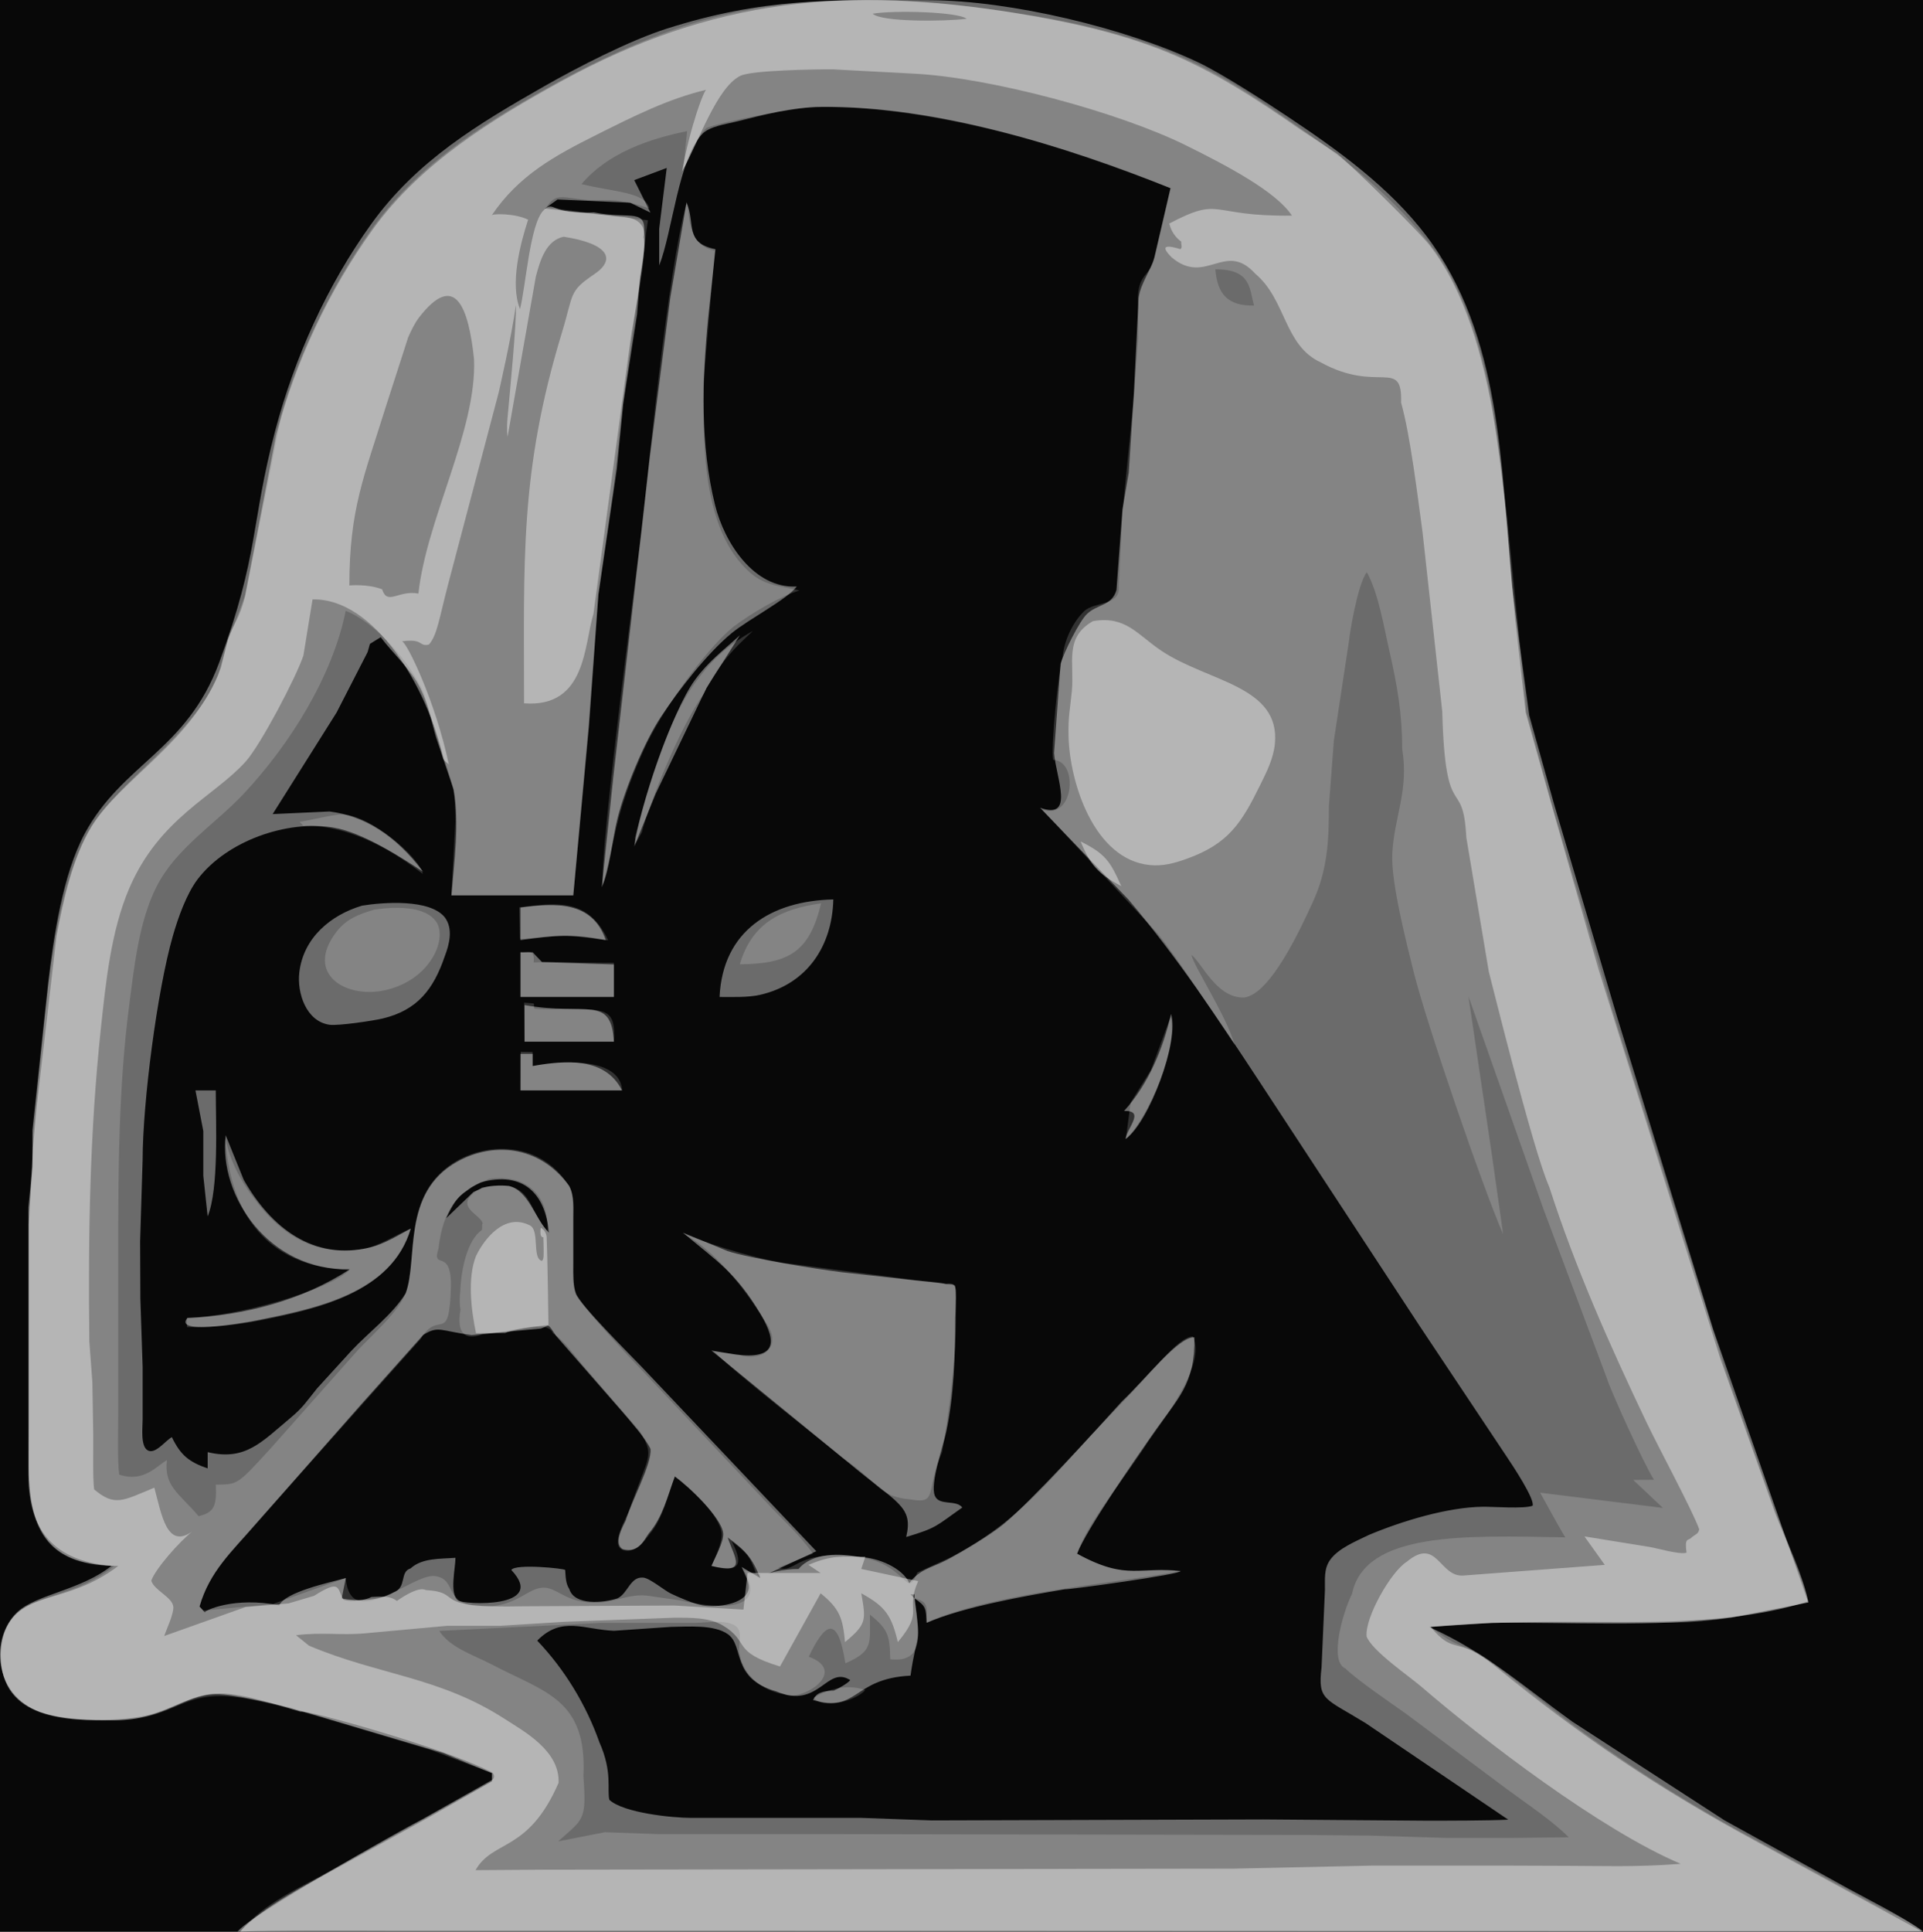<?xml version="1.0" encoding="UTF-8" standalone="no"?>
<!-- Created with Inkscape (http://www.inkscape.org/) -->

<svg
   xmlns:dc="http://purl.org/dc/elements/1.1/"
   xmlns:cc="http://creativecommons.org/ns#"
   xmlns:rdf="http://www.w3.org/1999/02/22-rdf-syntax-ns#"
   xmlns:svg="http://www.w3.org/2000/svg"
   xmlns="http://www.w3.org/2000/svg"
   xmlns:sodipodi="http://sodipodi.sourceforge.net/DTD/sodipodi-0.dtd"
   xmlns:inkscape="http://www.inkscape.org/namespaces/inkscape"
   width="407.999"
   height="409.744"
   id="svg2"
   version="1.1"
   inkscape:version="0.47 r22583"
   sodipodi:docname="New document 4">
  <rect width="100%" height="100%" fill="#808080" stroke="none"/>
  <defs
     id="defs4">
    <inkscape:perspective
       sodipodi:type="inkscape:persp3d"
       inkscape:vp_x="0 : 526.18109 : 1"
       inkscape:vp_y="0 : 1000 : 0"
       inkscape:vp_z="744.09448 : 526.18109 : 1"
       inkscape:persp3d-origin="372.04724 : 350.78739 : 1"
       id="perspective10" />
    <inkscape:perspective
       id="perspective6053"
       inkscape:persp3d-origin="0.5 : 0.33333333 : 1"
       inkscape:vp_z="1 : 0.5 : 1"
       inkscape:vp_y="0 : 1000 : 0"
       inkscape:vp_x="0 : 0.5 : 1"
       sodipodi:type="inkscape:persp3d" />
  </defs>
  <sodipodi:namedview
     id="base"
     pagecolor="#ffffff"
     bordercolor="#666666"
     borderopacity="1.0"
     inkscape:pageopacity="0.0"
     inkscape:pageshadow="2"
     inkscape:zoom="1.179085"
     inkscape:cx="31.108761"
     inkscape:cy="165.8589"
     inkscape:document-units="px"
     inkscape:current-layer="layer1"
     showgrid="false"
     inkscape:window-width="1920"
     inkscape:window-height="1152"
     inkscape:window-x="0"
     inkscape:window-y="25"
     inkscape:window-maximized="1"
     showborder="false" />
  <g
     inkscape:label="Layer 1"
     inkscape:groupmode="layer"
     id="layer1"
     transform="translate(-312.503,-425.977)">
    <path
       style="opacity:0.938;fill:#000000;fill-opacity:1;stroke:none"
       d="m 312.503,425.977 407.999,0 0,409.744 -407.999,0 0,-409.744 z"
       id="path6598" />
    <g
       transform="matrix(0.862,0,0,0.862,312.631,425.684)"
       id="g3845">
      <path
         id="Bright2"
         d="m 212.361,0.364 c -12.266,-0.014 -24.499,1.177 -36.409,4.167 -13.97,3.51 -28.453,10.241 -40.993,17.241 -17.06,9.52 -32.815,19.546 -44.275,35.836 -9.12,12.96 -17.374,29.684 -21.564,45.004 l -8.855,44.014 -4.532,11.98 -2.24,8.022 c -5.77,14.37 -25.511,26.844 -31.721,38.024 -7.11,12.8 -9.441,32.413 -10.991,46.983 l -2.813,27.971 0,9.011 -0.99,10.001 0,50.994 c 0,7.68 -0.892,19.154 2.188,26.044 3.59,8.02 10.794,9.821 18.804,10.001 -11.23,9.09 -22.927,6.151 -26.877,15.991 -0.74,1.84 -1.042,4.02 -1.042,5.99 0,15.98 16.279,16.121 27.919,15.991 14.03,-0.17 16.001,-6.288 26.981,-5.938 6.6,0.21 17.492,3.339 24.012,5.209 l 26.981,8.074 15.001,5.678 0,1.979 -19.012,10.574 -19.95,10.991 c -8,4.51 -17.023,8.218 -23.023,15.418 l 413.993,0 c -3.92,-3.12 -8.662,-4.946 -13.022,-7.396 l -32.972,-17.866 c -14.62,-8.04 -28.613,-17.106 -41.983,-27.086 l -18.022,-13.96 c -6.78,-4.98 -7.441,-2.579 -15.001,-8.699 l 15.001,-0.99 45.004,0 c 11.22,-0.02 22.104,-2.8 33.024,-5 -1.97,-8.62 -4.605,-13.111 -7.605,-20.991 l -12.761,-35.993 -27.659,-87.976 -14.428,-49.015 -6.928,-25.002 -4.792,-48.025 -3.594,-26.981 c -2.15,-12.78 -6.61,-28.614 -14.48,-39.014 -9.2,-12.16 -20.403,-21.05 -32.763,-29.69 -9.22,-6.44 -18.683,-12.879 -29.013,-17.449 -13.18,-5.83 -27.773,-9.005 -41.983,-11.095 -12.025,-1.775 -24.351,-3.007 -36.618,-3.021 z M 200.954,26.617 c 27.39,-0.32 60.986,9.252 86.986,20.002 l -4.219,18.022 c -1.16,4 -4.2,3.111 -3.75,10.991 l 0,8.022 -0.99,13.959 -2.865,29.013 -0.885,17.762 c 0.56,5.19 -5.952,3.865 -8.542,6.355 -2.79,2.69 -4.943,7.225 -5.313,11.355 -1.01,3.49 -2.904,21.75 -2.344,25.21 6.44,0.19 5.154,15.051 -2.656,12.241 l 28.336,30.419 c 4.56,5.49 15.512,22.26 19.012,27.45 -1.94,-7 -9.866,-19.025 -10.626,-22.085 2.38,1.56 6.108,10.66 12.918,10.47 6.63,-0.69 14.244,-17.649 16.824,-23.179 3.81,-8.19 4.075,-15.232 4.115,-24.012 l 1.198,-15.991 3.802,-25.002 c -0.1,-0.03 1.953,-13.52 4.323,-16.46 2.88,5.12 4.273,13.821 5.573,19.481 1.92,8.33 3.135,15.432 3.125,24.012 1.69,10.38 -2.038,16.742 -2.448,25.992 -0.26,7.01 3.513,21.803 5.313,29.013 3.14,12.55 16.961,52.94 21.981,64.38 l -2.761,-19.533 -5.782,-39.014 18.387,52.14 15.73,41.983 c 0.67,2.38 9.003,20.916 11.563,24.846 l -5.105,0.052 7.292,6.876 -30.211,-3.75 c 0,0 5.728,10.441 6.198,10.991 -24.57,-0.44 -49.314,-1.473 -52.504,13.907 -2.32,4.65 -5.667,16.585 -1.667,18.335 3,2.94 11.281,8.539 15.001,11.199 l 24.69,18.439 c 4.6,3.42 11.254,7.808 15.314,11.928 l -14.012,0.156 -15.991,0 -18.908,-0.573 -16.095,-0.156 -117.979,-0.208 -41.045,0 -13.178,-0.469 -11.511,2.24 c 6.19,-5.56 7.008,-4.983 6.198,-16.043 0.94,-19 -9.462,-20.6 -22.502,-27.45 -4.33,-2.28 -10.29,-4.102 -12.97,-8.282 l 17.866,-0.885 22.137,-1.094 22.971,0 c 2.81,-0.04 8.111,-1.018 10.261,1.042 1.61,1.55 0.012,4.95 0.781,6.98 1.06,5.25 5.946,8.852 10.886,9.532 4.37,1.97 15.982,-5.6 6.042,-9.22 3.81,-8 7.071,-10.885 9.011,1.615 6.94,-3 6.032,-4.92 6.042,-11.98 4.62,3.74 4.85,5.231 5,10.991 8.94,1 7,-7.371 5.99,-15.001 3.19,0.75 3.235,2.05 2.865,5.99 16.68,-7.32 44.075,-9.345 62.245,-12.605 -12.31,-1.32 -13.176,2.155 -25.106,-4.375 2.56,-7.75 11.381,-17.986 17.501,-27.606 5.91,-8.26 14.05,-19.645 10.991,-25.835 -3.12,0.06 -7.801,6.021 -15.001,13.751 l -10.105,10.626 c -10.44,11.31 -18.236,21.433 -34.586,30.003 l -8.126,3.698 c -3.07,7.63 -2.09,-3.675 -17.71,-4.115 -12.38,-0.85 -12.512,4.477 -16.512,2.917 l 8.542,-3.438 c -3.71,-5.19 -7.644,-8.402 -11.824,-13.022 l -30.159,-31.982 c -3.03,-3.11 -15.143,-15.952 -16.303,-19.012 -0.87,-2.28 -0.729,-5.519 -0.729,-7.969 l 0,-10.001 c -0.04,-2.76 0.469,-5.472 -0.781,-8.021 -6.88,-11.75 -21.158,-11.581 -29.638,-5.521 -11.59,8.28 -7.804,23.209 -10.834,31.409 -1.69,4.6 -8.294,10.326 -11.824,14.116 l -21.043,23.7 c -8.82,9.69 -8.415,9.204 -13.855,9.324 0.25,5.38 -0.469,6.831 -4.219,7.761 -4.87,-5.69 -8.563,-7.363 -7.813,-13.803 -2.6,1.5 -5.66,5.534 -11.72,3.594 -0.5,-2.68 -0.26,-12.214 -0.26,-15.574 l 0,-39.014 c 0,-20.46 0.069,-40.685 2.709,-60.995 1.21,-9.33 2.387,-20.553 6.667,-29.013 4.84,-9.61 14.352,-15.341 21.512,-22.971 11.24,-11.98 21.836,-28.794 25.106,-45.004 7.51,2.96 15.806,12.712 19.116,20.002 l 4.74,15.001 c 2.37,8.24 3.115,8.121 3.125,16.981 l -0.99,18.022 30.003,0 3.854,-40.993 2.344,-33.024 3.542,-25.002 2.552,-21.981 4.115,-30.992 1.979,-14.116 -8.386,-0.99 -16.616,-2.188 c 2.68,-4.31 4.811,-1.779 12.501,-1.719 6.31,-0.38 9.474,1.007 12.814,1.927 -0.88,-4 -8.998,-4.008 -16.668,-5.938 6.43,-7.59 16.502,-11.102 25.992,-13.022 l -0.938,9.22 c 1.71,-2.37 3.592,-8.503 5.782,-10.053 4.31,-1.62 22.338,-5.097 27.138,-5.157 z m -32.19,23.908 c -4.49,16.93 -8.908,61.151 -10.938,80.111 0,0 -10.842,82.005 -9.532,87.195 1.19,-4.19 2.234,-9.56 3.334,-14.22 1.56,-6.56 3.991,-12.83 6.771,-18.96 3.87,-8.57 14.689,-24.125 21.929,-30.055 4.31,-3.25 11.423,-7.519 16.303,-8.959 -4.5,-1.12 -8.389,-1.057 -12.189,-4.427 -11.91,-10.55 -11.479,-31.836 -11.459,-46.566 l 2.813,-32.607 c -7.6,-1.59 -5.842,-10.331 -7.032,-11.511 z m 130.219,16.095 c 8.88,-0.06 8.352,4.777 9.532,8.907 -6.37,0.12 -8.972,-2.657 -9.532,-8.907 z M 185.172,155.586 c -7.19,4.12 -10.57,7.761 -14.22,12.761 -7.72,10.62 -12.603,29.662 -14.793,37.972 l 0,1.823 1.667,-2.969 c 1.74,-6.94 9.374,-25.912 15.314,-34.222 4.06,-8.43 9.342,-12.746 12.032,-15.366 z M 84.278,200.746 c -2,-0.11 -8.598,1.553 -10.678,1.823 l 0.885,0.938 c 12.69,-0.13 23.61,7.376 29.43,11.876 -0.69,-3.87 -12.437,-14.227 -19.637,-14.637 z m 117.666,21.877 c -9.86,1.39 -16.992,4.791 -20.002,15.001 11.86,-0.11 17.152,-2.861 20.002,-15.001 z m -65.891,0.26 c -2.571,-0.01 -5.355,0.329 -8.386,0.729 l 0.156,7.813 c 11.59,-0.94 9.391,-1.307 21.721,0.313 -3.286,-7.047 -7.835,-8.834 -13.491,-8.855 z m -38.18,0.833 c -2.18,-0.03 -4.318,0.203 -5.938,0.469 -3.8,1.13 -6.814,2.231 -9.324,5.521 -7.86,10.32 2.415,16.58 12.345,14.22 10.98,-2.61 15.169,-12.766 12.189,-16.876 -1.831,-2.531 -5.639,-3.283 -9.272,-3.334 z m 31.878,10.886 c -0.572,0.015 -1.197,0.176 -1.771,0.052 l 0,10.991 22.971,0 0,-8.386 c -14.1,0 -11.551,-0.354 -19.741,-0.104 0.231,-2.263 -0.505,-2.578 -1.458,-2.552 z m -0.885,12.449 0.104,9.584 21.981,0 c 0.56,-8.5 -2.22,-7.892 -12.97,-8.021 0,0 -3.969,0.218 -6.459,-0.052 -0.47,-0.05 0.013,-1.252 -0.417,-1.302 -1.33,-0.14 -2.24,-0.208 -2.24,-0.208 z m 159.076,3.594 -4.792,12.97 -5,8.021 -1.198,9.011 c 5.53,-5.17 13.021,-22.733 10.991,-30.003 z m -159.909,8.49 -0.052,9.48 25.002,0 c -0.5,-7.81 -13.553,-7.51 -22.033,-5.99 l 0,-3.438 -2.917,-0.052 z m -72.714,21.356 c 1,15.68 8.015,31.596 30.575,32.346 -4.88,4.87 -27.441,11.502 -39.951,11.772 -0.19,1.06 -0.092,1.282 -0.052,2.292 5.68,0.13 12.614,-0.577 18.074,-1.667 14.14,-2.83 32.312,-6.756 36.982,-22.606 -3.63,1.56 -7.853,4.34 -11.563,5 -12.13,2.22 -20.958,-3.985 -27.138,-12.605 -1.12,-1.44 -5.368,-7.032 -6.928,-14.532 z m 67.922,9.74 c 6.733,0.122 11.696,4.639 11.355,13.022 -4.77,-5.07 -3.675,-12.433 -13.855,-11.043 0,0 -2.994,0.307 -4.584,1.927 -3.88,3.44 2.22,5.222 2.5,7.292 -0.29,0.2 -4.4e-4,1.365 -0.26,1.615 -3.44,2.37 -5.071,9.478 -5.261,15.158 -0.18,1.22 -0.168,3.227 0.052,4.427 -0.97,5.71 0.987,7.672 5.417,6.042 6.35,-0.4 16.045,-3.92 17.345,-0.26 2.58,1.52 5.703,6.016 7.813,8.386 l 13.647,15.835 c 3.68,6.26 2.093,5.502 -2.917,20.002 -1.8,3.56 -4.002,8.135 -1.302,9.115 1.77,0.74 4.209,-0.552 6.459,-3.802 3.39,-3.89 4.533,-9.604 6.303,-14.324 3.53,2.55 11.081,9.532 11.511,14.012 0.21,2.29 -1.59,5.872 -2.5,8.022 8.31,2.25 7.19,-1.732 5,-6.042 3.71,2.82 4.47,3.591 5.99,8.021 l 0.99,0 0,0.99 -0.99,-0.99 -2.969,-0.99 c 6.5,11.5 -8.893,9.059 -16.043,7.449 l -7.969,-1.146 c -5.75,-0.47 -8.681,2.688 -15.991,1.458 -4.32,-0.73 -6.331,-3.216 -9.011,-3.386 -4.33,-0.27 -6.701,5.044 -15.991,4.584 -9.18,-0.45 -5.405,-6.689 -11.095,-7.449 -5.4,-0.73 -20.849,14.079 -21.929,0.469 l -17.97,6.407 -17.033,1.615 -0.99,-0.99 c 2.52,-8.82 8.598,-14.273 14.428,-21.043 l 32.034,-35.888 7.917,-8.855 c 4.62,-7.69 7.111,1.96 7.501,-13.23 0.05,-9.44 -4.763,-3.503 -3.073,-9.063 1.15,-9.9 5.011,-12.919 7.761,-14.949 l 4.688,-2.188 c 1.024,-0.164 2.059,-0.226 3.021,-0.208 z m 44.587,13.595 c 9.24,4.56 17.71,17.325 20.47,21.825 4.49,6.44 -1.123,9.794 -6.563,8.074 l -6.094,-0.833 c 5.19,5.37 24.681,20.442 31.721,26.252 9.5,6.56 8.584,9.377 16.564,10.157 6.96,1.22 3.583,-2.048 7.813,-11.668 1.21,-6.81 4.229,-25.683 3.229,-40.993 l -40.003,-5.261 c -5.81,-0.48 -18.268,-3.993 -27.138,-7.553 z m 39.795,111.728 c -2.855,0.226 -5.499,1.302 -7.449,2.552 2.19,2.81 9.967,1.005 12.657,-1.875 -1.714,-0.653 -3.496,-0.812 -5.209,-0.677 z"
         style="opacity:0.171;fill:#ffffff;fill-opacity:1;stroke:none" />
      <path
         style="opacity:0.4;fill:#ffffff;fill-opacity:1;stroke:none"
         id="Bright3"
         d="m 6.96,361.661 c 0,0 0,-60 0,-60 0,0 1,-19 1,-19 0,0 0.91,-10 0.91,-10 0,0 4.89,-42 4.89,-42 1.7,-8.81 3.92,-19.31 8.67,-27 7.3,-11.83 25.21,-21.08 31.78,-39 0,0 1.75,-7 1.75,-7 1.34,-3.83 2.75,-4.99 4.12,-10.25 0,0 7.76,-40.13 7.76,-40.13 4.71,-17.88 13.03,-35.63 23.86,-50.62 C 103.29,40.641 120.84,29.751 137.96,20.361 c 37.19,-20.43 70.59,-23.59 112,-16.78 12.69,2.09 25.02,4.68 37,9.53 11.86,4.8 22.55,11.86 33,19.12 0,0 9,5.96 9,5.96 3.33,2.58 20.12,19.08 22.76,22.48 17.35,22.39 18.43,64.4 21.07,91.99 0,0 2.59,23 2.59,23 0,0 6.16,22 6.16,22 0,0 11.7,41 11.7,41 0,0 30.05,96 30.05,96 0,0 13.48,38 13.48,38 2.34,6.03 7.11,16.21 8.19,22 0,0 -19,3.71 -19,3.71 -19.3,2.41 -39.52,1.07 -59,1.29 0,0 -15,1 -15,1 6.11,7.33 6.22,1.79 16,9.76 21.28,17.35 39.85,29.84 64,42.93 0,0 41,22.31 41,22.31 0,0 -414,0 -414,0 5.13,-6.04 17.78,-12.34 25,-16.3 0,0 22,-12.13 22,-12.13 0,0 15,-8.57 15,-8.57 0,0 0,-2 0,-2 0,0 -12,-4.95 -12,-4.95 0,0 -38,-11.26 -38,-11.26 -4.46,-0.96 -13.79,-3.31 -18,-3.21 -8.08,0.2 -12.31,6.27 -25,6.42 -11.47,0.13 -27.9,-0.23 -27.92,-16 0,-1.96 0.33,-4.16 1.07,-5.99 4.08,-10.16 15.1,-6.28 27.85,-16.01 -16.69,-0.05 -21.81,-7.95 -22,-24 z M 201.96,26.661 c -7.31,0.09 -13.97,1.89 -21,3.63 -2.46,0.6 -6.41,1.16 -8.19,2.95 -5.88,5.94 -7.43,24.35 -10.67,32.42 0,0 0,-9 0,-9 0,0 1.86,-15 1.86,-15 0,0 -8,3 -8,3 0,0 4,8 4,8 0,0 -5,-2.44 -5,-2.44 0,0 -17.89,-0.8 -17.89,-0.8 0,0 -3.11,2.24 -3.11,2.24 0,0 17,1.84 17,1.84 2.45,0.28 5.46,0.1 6.96,2.47 1.54,2.43 -0.13,9.72 -0.54,12.69 0,0 -0.72,9 -0.72,9 0,0 -3.42,22 -3.42,22 0,0 -1.56,16 -1.56,16 0,0 -4.55,31 -4.55,31 0,0 -2.34,32 -2.34,32 0,0 -3.83,42 -3.83,42 0,0 -30,0 -30,0 0.69,-8.48 1.99,-17.51 0.56,-26 0,0 -4.34,-12.88 -4.34,-12.88 -1.34,-4.62 -1.98,-8.64 -4.38,-13 -2.24,-4.08 -6.38,-7.82 -9.25,-11.65 0,0 -2.65,1.65 -2.65,1.65 0,0 -0.56,2 -0.56,2 0,0 -7.64,14.88 -7.64,14.88 0,0 -15.74,25 -15.74,25 0,0 14,-0.64 14,-0.64 8.48,1.05 16.16,5.73 23.03,14.83 -4.91,-3.22 -14.67,-9.64 -22.03,-10.87 -11.52,-1.92 -26.29,3.3 -33.45,12.69 -2.78,3.66 -4.85,9.56 -6.12,13.99 -3.87,13.5 -7.41,40.96 -7.43,55 0,0 -0.62,20.12 -0.62,20.12 0,0 0.06,14.13 0.06,14.13 0,0 0.56,16.75 0.56,16.75 0,0 0,13 0,13 0.01,1.83 -0.59,6.51 1.25,7.56 1.86,1.06 4.32,-2.37 5.94,-3.25 2.13,4.41 4.2,6.11 8.81,7.69 0,0 0,-4 0,-4 9.31,2.24 13.32,-2.55 20.25,-8.31 3.29,-2.74 3.95,-4 6.69,-7.38 0,0 8.44,-9.25 8.44,-9.25 4.21,-4.53 10.06,-8.81 13.37,-14.15 3.12,-8.43 -1.12,-24.67 12.69,-32.38 8.43,-4.71 19.97,-4.37 27.56,5.97 1.26,2.55 0.96,5.74 1,8.5 0,0 0,11 0,11 0,2.09 -0.12,5.06 0.6,7 1,2.72 13.35,15.01 16.15,17.94 0,0 43.06,45.44 43.06,45.44 0,0 -12.19,5.68 -12.19,5.68 -0.14,-0.14 4.13,-1.37 7.82,-1.31 3.44,-4.06 10.15,-3.89 15.18,-2.91 4.19,0.04 10.5,2.66 12.07,6.41 2.5,-3.44 5.56,-3.79 9.19,-5.69 3.82,-2 10.8,-6.18 14.06,-8.87 6.87,-5.68 22.83,-23.24 29.12,-30.19 5.94,-5.62 13.88,-15.94 17.82,-15.75 0.18,11.69 -4.16,15.08 -10.13,23.63 -4.19,6 -16.47,23.66 -18.75,29.62 12.5,6.84 16.12,3.06 25.44,4.25 0.83,0.74 -28.19,4.72 -28.44,4.5 -9.86,1.65 -25.1,4.35 -34,8.25 -0.29,-3.49 -0.03,-4.01 -3,-6 1.65,12.48 0.6,7.66 -1,19 -14.34,0.7 -12.81,9.25 -24,6 0.56,-1.04 1.19,-2.25 5.12,-2.31 2.76,-1.31 4.5,-2.69 3.88,-2.69 -5.69,-3.44 -7.62,7.38 -18,2.88 -11.31,-3.19 -7.85,-11.15 -11.94,-14.07 -3.42,-2.45 -9.98,-1.85 -14.06,-1.81 0,0 -14,0.96 -14,0.96 -7.37,-0.29 -12.85,-3.72 -18.88,2.42 6.76,7.1 12.04,15.78 15.32,25.06 3.26,7.31 1.81,11.62 2.44,14.12 3.47,3.21 15.45,4.43 20.12,4.44 0,0 42,0 42,0 0,0 17.19,0.62 17.19,0.62 0,0 81.62,-0.24 81.62,-0.24 0,0 40.25,0.31 40.25,0.31 5.15,0 14.63,0 20.06,-0.25 0,0 -35.12,-23.77 -35.12,-23.77 -10,-6.17 -11.81,-5.48 -10.83,-13.67 0,0 0.83,-19 0.83,-19 0.05,-2.6 -0.32,-5.2 1.25,-7.44 2.03,-2.9 6.43,-4.64 9.56,-6.18 8.19,-3.44 19.41,-6.84 28.07,-6.94 2.55,-0.03 10.12,0.56 12.24,-0.25 0.57,-1.63 -4.88,-9.86 -6.45,-12.19 0,0 -21.33,-32 -21.33,-32 0,0 -39.34,-60 -39.34,-60 -10.16,-15.45 -20.36,-30.82 -32.38,-45 0,0 -21.74,-22.56 -21.74,-22.56 8.62,3.06 3.98,-7.22 3.45,-13.44 0,0 1.61,-22 1.61,-22 0.75,-2.64 4.62,-10.53 6.55,-12.3 2.64,-2.42 6.06,-1.93 7.2,-5.83 0,0 1.48,-19.87 1.48,-19.87 0,0 1.54,-9 1.54,-9 0,0 1.29,-20 1.29,-20 0,0 1.14,-23 1.14,-23 0.52,-3.65 2.86,-6.51 3.92,-10 0,0 3.94,-17 3.94,-17 -26.22,-10.43 -57.6,-20.33 -86,-20 z m -26,35 c 0,0 -1.83,17 -1.83,17 -1.45,15.15 -1.98,31.09 1.73,46 2.29,9.21 9.55,20.54 20.1,20 -2.31,3.12 -11.88,8.08 -16,11.46 -6.03,4.95 -13.02,13.98 -17.4,20.54 -4.06,6.08 -8.91,17.84 -10.71,25 -1.28,5.11 -1.92,12.73 -3.89,17 0,0 2.83,-27 2.83,-27 0,0 9.02,-79 9.02,-79 0,0 5.02,-39 5.02,-39 0,0 4.01,-23.56 4.01,-23.56 2.27,5.47 -0.57,10 7.12,11.56 z m -88,90 0,0 0,0 0,0 m 0,0 c 0,0 1,1 1,1 0,0 -1,-1 -1,-1 z m 1,1 c 0,0 1,1 1,1 0,0 -1,-1 -1,-1 z m 1,1 c 0,0 1,1 1,1 0,0 -1,-1 -1,-1 z m 1,1 0,0 0,0 0,0 m 82.76,15 c 0,0 -12.48,26 -12.48,26 0,0 -5.28,13 -5.28,13 1.37,-9.74 9.27,-33.25 14.93,-41 3.4,-4.66 6.91,-7.18 11.07,-11 0,0 -8.24,13 -8.24,13 z m 31.24,52 c -0.26,11.43 -6.41,20.81 -18,23.47 -3,0.69 -6.88,0.53 -10,0.53 0.76,-16.31 12.75,-23.66 28,-24 z m -95.64,4.39 c 2.11,2.81 1.17,6.54 0,9.61 -2.75,8.09 -6.74,13.29 -15.36,15.32 -2.35,0.55 -10.82,1.81 -12.98,1.52 -5.72,-0.77 -8.05,-7.76 -7.46,-12.84 0.98,-8.51 7.65,-14.14 15.44,-16.47 5.21,-0.85 16.67,-1.7 20.36,2.86 z m 39.64,5.61 c -8.98,-1.61 -12.15,-1.17 -21,0 0,0 0,-8 0,-8 8.51,-1.12 17.65,-1.71 21,8 z m -18,3 c 0,0 2.29,2.41 2.29,2.41 0,0 17.71,0.59 17.71,0.59 0,0 0,8 0,8 0,0 -23,0 -23,0 0,0 0,-11 0,-11 0,0 3,0 3,0 z m 20,22 c 0,0 -22,0 -22,0 0,0 0,-9 0,-9 15.22,2.73 21.31,-2.67 22,9 z m 125.94,23.94 c 0.31,-2.69 4.94,-7.06 -0.38,-6.88 5.94,-6.53 9.61,-15.29 11.56,-23.87 2.14,6.51 -5.43,26.75 -11.18,30.75 z m -145.94,-20.94 c 0,0 0,3 0,3 7.88,-1.41 17.82,-2.32 22,6 0,0 -25,0 -25,0 0,0 0,-9 0,-9 0,0 3,0 3,0 z m -78,9 c 0,7.96 0.79,24.18 -2,31 0,0 -1.07,-10 -1.07,-10 0,0 0,-11 0,-11 0,0 -1.93,-10 -1.93,-10 0,0 5,0 5,0 z m 6.88,22 c 6.67,11.69 17.1,19.99 31.12,16.63 3.53,-0.85 6.8,-2.94 10,-4.63 -4.75,16.09 -23.72,19.74 -38,22.6 -4.91,0.98 -20.31,3.4 -17,-0.6 14.06,-0.65 28.18,-4.3 40,-12 -19.88,0.47 -32.34,-18 -30.56,-32.97 0,0 4.44,10.97 4.44,10.97 z m 58.5,2 c 1.78,-0.5 4.15,-0.72 6.78,-0.5 4.88,1.22 6.34,8.01 9.84,11.5 -0.86,-9.47 -6.19,-15.25 -16.78,-12.38 -0.65,0.33 -1.44,0.57 -3.47,2.1 -2.41,1.59 -3.33,3.16 -5.03,6.72 0,0 6.72,-6.47 6.72,-6.47 2.23,-0.9 2.61,-1.42 1.94,-0.97 z m 60.62,15.53 c 5.5,1.8 21.77,4.41 28,5.19 0,0 18,2 18,2 1.86,0.22 6,0.47 7.69,0.88 2.87,-0.04 2.62,-0.29 2.31,8.4 0.02,9.12 -0.32,19.07 -2.21,28 -0.73,3.47 -4.05,12.73 -2.79,15.75 1.06,2.54 5.19,0.87 6.75,2.87 -6.61,4.64 -6.13,4.96 -13.81,7.26 1.75,-7.57 -2,-8.13 -13.94,-18.08 0,0 -34,-27.8 -34,-27.8 0,0 6,0.99 6,0.99 9.94,1.2 10.27,-2.91 6.07,-9.99 -6.06,-10.23 -10.66,-12.92 -19.07,-20 0,0 11,4.53 11,4.53 z m -19.39,69.43 c -1.08,1.27 -2.23,5.04 -6.42,3.92 -2.44,-1.38 0.05,-5.64 0.75,-7.13 1.05,-3.99 6.52,-13.98 6.06,-17.56 -1.19,-2.57 -4.85,-6.68 -6.88,-9.07 0,0 -16.37,-18.74 -16.37,-18.74 -2.25,-3.44 -1.56,-2.5 -3.75,-1.78 0,0 -17,1.58 -17,1.58 -7.56,-0.93 -8.22,-2.43 -11.96,0 0,0 -15.04,16.82 -15.04,16.82 0,0 -26.42,30 -26.42,30 -5.7,6.61 -11.11,11.35 -13.58,20 0,0 1.31,1.44 1.31,1.44 -0.13,-0.47 7.25,-3.94 18.31,-1.75 1.5,-3.25 12.13,-5.57 16.38,-6.69 0,0 -1,5 -1,5 3.75,0.74 9.3,0.57 12.7,-1.43 3.42,-1.26 1.49,-5.13 4.24,-5.95 2.9,-2.64 7.32,-2.31 11.06,-2.62 0,2.59 -1.53,8.8 0.62,10.5 1.29,1.01 22.19,2.12 13.13,-7.5 0.94,-1.62 13.23,-0.35 13.25,0 0.13,1.6 0.09,3.27 1.02,4.69 1.29,4.18 8.54,3.37 11.89,2.28 2.58,-1.26 3.11,-5.42 6.34,-5.09 1.62,0.16 5.18,3.16 6.75,3.91 2.14,1.02 5.71,2.57 8,2.95 3.09,0.5 10.29,-0.17 11.13,-3.96 0.37,-1.65 -1.12,-4.06 -1.69,-5.53 0,0 4.56,2.75 4.56,2.75 -1.99,-5.07 -3.63,-6.8 -8,-10 1.68,5.03 5.06,9.19 -4,7 0.87,-1.96 3.09,-6.02 2.91,-8 -0.37,-3.94 -8.71,-11.69 -11.91,-14 -1.79,4.77 -3,9.99 -6.39,13.96 z m 64.39,15.04 c 0,0 1,1 1,1 0,0 0,-1 0,-1 0,0 -1,0 -1,0 z m -112,2 0,0 0,0 0,0 m 0,0 0,0 0,0 0,0" />
      <path
         style="opacity:0.4;fill:#ffffff;fill-opacity:1;stroke:none"
         id="Bright1"
         d="m 6.839,363.4 c 0,0 0,-66 0,-66 0,0 1,-10 1,-10 0,0 0,-9 0,-9 0,0 3.85,-36 3.85,-36 1.36,-11.43 3.56,-26.85 9.05,-37 9.29,-17.17 25.06,-20.43 33.05,-42 9.9,-26.76 7.73,-34.05 13.78,-57 4.77,-18.05 12.78,-35.83 23.7,-51 11.19,-15.55 26.3,-24.57 42.57,-33.85 8.31,-4.74 20.99,-11.24 30,-14.12 23.98,-7.66 40.47,-7.14 65,-7.03 19.75,0.09 48.17,6.85 66,15.32 5.86,2.78 16.38,9.6 22,13.35 12.37,8.24 25.04,17.36 34.1,29.33 18.59,24.55 18.28,56.8 21.07,86 0,0 1.67,13 1.67,13 0,0 2.58,19 2.58,19 0,0 6.16,22 6.16,22 0,0 15.4,52 15.4,52 0,0 23.69,77 23.69,77 0,0 23.33,67 23.33,67 -18.39,5.97 -41.72,5 -61,5 -9.74,0 -21.31,0.31 -32.19,1.31 13.9,6.2 23.49,14.86 35.19,23.26 0,0 37.5,24.31 37.5,24.31 0,0 30.5,16.82 30.5,16.82 5.11,2.8 13.31,6.86 18.31,10.42 0,0 -293.31,-0.12 -293.31,-0.12 0,0 -83,0 -83,0 -8.71,0 -29.56,-0.19 -38.5,0.25 2.44,-3.69 40.19,-25 45.5,-27.67 0,0 17,-9.58 17,-9.58 0.88,-0.44 0.81,-1.5 0,-2 -11.94,-6.12 -46.33,-15.62 -47,-14.86 -5.98,-1.71 -15.05,-4.87 -21.19,-4.45 -5.61,0.38 -10.45,3.71 -15.81,5.15 -6.79,1.83 -20.37,1.77 -27,-0.6 -11.7,-4.18 -12.48,-18.41 -5.66,-24.69 4.69,-4.31 15.59,-5.31 23.1,-11.3 -14.12,-1.27 -20.37,-8.62 -20.44,-22.25 z M 214.649,3.71 c 2.07,2.07 17.69,1.94 23.13,1.25 -2.19,-1.75 -18.06,-2.12 -23.13,-1.25 z m 77.19,32.44 c -16.73,-8.28 -48.38,-16.75 -67.12,-17.69 0,0 -19.94,-1.06 -19.94,-1.06 -3.98,-0.01 -19.92,0.19 -22.75,1.62 -5.75,2.92 -10.07,15.82 -14.31,23.57 2.06,-11.38 5.68,-20.97 6.12,-20.19 -9.44,2.19 -18.15,6.61 -27.06,11.06 -10.45,5.23 -19.32,10.06 -25.94,19.94 0.05,-0.59 5.94,-0.56 9,1 -2.01,6.19 -4.47,15.78 -2,22 1.37,-5.15 2.42,-20.87 5.75,-24.25 2.63,-2.81 1.75,1.19 12.44,0.44 9.06,1.87 13.4,-1.42 12.19,6.12 1.07,3.51 -2.64,20.85 -3.23,25.69 0,0 -9.07,67 -9.07,67 -2.33,7.44 -1.7,23.19 -17.08,22 0,-34.91 -1.15,-56.84 9.31,-91.19 2.95,-9.67 1.63,-10.12 7.94,-14.37 5.56,-3.75 3.44,-7.56 -7.5,-9.25 -4.39,0.92 -5.81,5.91 -6.85,9.81 0,0 -6.96,39.44 -6.96,39.44 0,0 -0.27,-1.83 0,-4.75 0.66,-7.26 2.24,-23.46 2.06,-27.69 -1.06,7.75 -4.25,21.56 -4.25,21.56 0,0 -12.5,47.38 -12.5,47.38 -2.12,8.08 -2.63,12.37 -4.69,14.62 -2.56,0.56 -1.18,-1.56 -6.62,-0.81 1.18,0.13 8.31,14.87 11.56,30.37 -0.51,-0.76 -0.82,-0.53 -1.38,-1.43 -3.87,-17.75 -17,-39.63 -32.18,-39.25 0,0 -2.25,13.81 -2.25,13.81 -1.79,5.36 -10.52,21.96 -14.19,26.06 -7.73,8.63 -21.23,13.85 -28.69,31.25 -4.48,10.46 -5.77,23.19 -6.97,34.44 -2.75,25.66 -3.14,51.17 -2.84,77 0,0 0.75,10.12 0.75,10.12 0,0 0.21,12.88 0.21,12.88 0.04,3.08 -0.15,10.94 0.23,13.44 5.06,4.25 7,2.81 14.81,-0.44 1.81,6.69 3.06,15.19 9.31,10.81 -3.04,2.4 -9,9.07 -10.06,12.07 0.63,2.33 5.17,4.05 5.42,6.4 0.18,1.66 -1.68,5.56 -2.23,7.22 0,0 20,-7.12 20,-7.12 0,0 10.56,-0.89 10.56,-0.89 0,0 6.31,-1.87 6.31,-1.87 6.81,-4.31 5.57,-1.68 7.25,0.94 2.03,0.68 5.61,0.07 6.88,-0.66 2.68,-0.15 4.68,-0.28 6.25,0.98 5.62,-3.94 7.06,-2.69 7.06,-2.69 10.06,0.63 0.06,4.56 24.13,4 0,0 37.12,-0.19 37.12,-0.19 0,0 17,1 17,1 0,0 1,-9 1,-9 0,0 18,0 18,0 0,0 -3,-2 -3,-2 5.87,-2.44 7.85,-2 14,-2 0,0 -1,3 -1,3 0,0 14,3 14,3 -3.34,7.48 1.72,6.98 -5,15 -1.55,-6.51 -3.04,-8.77 -9,-12 1.15,6.56 1.38,7.57 -4,12 -0.53,-5.87 -1.31,-8.22 -6,-12 0,0 -10,18 -10,18 -12.1,-3.66 -7.31,-6.02 -14.04,-10.07 -3.43,-2.06 -8.09,-1.92 -11.96,-1.93 0,0 -27,1 -27,1 0,0 -16,1 -16,1 0,0 -13,0 -13,0 0,0 -20,1.83 -20,1.83 -6,0.57 -10.69,-0.33 -17.12,0.48 0,0 3.18,2.57 3.18,2.57 17.16,7.27 32.07,7.59 48.32,18.12 4.51,2.93 13.43,7.69 13.12,15.62 -7.5,17.26 -16.12,13.88 -20.44,21.5 0,0 17.94,-0.12 17.94,-0.12 0,0 168.56,-0.25 168.56,-0.25 0,0 34.44,-0.75 34.44,-0.75 0,0 31,0 31,0 0,0 17.19,0.06 17.19,0.06 7.03,-0.01 16.5,0.38 27.5,-0.5 -19.81,-8.37 -48.96,-30.77 -63.81,-43.56 -3.05,-2.62 -12.18,-8.85 -13.5,-12.38 -0.44,-4.68 6,-15.96 9.87,-18.37 7.56,-6.31 8,3.87 14,3.37 0,0 34.75,-2.62 34.75,-2.62 0,0 -5,-7 -5,-7 0,0 16,2.59 16,2.59 1.83,0.29 7.5,1.97 9.12,1.41 -0.5,-3.81 0.37,-2.89 1.13,-3.62 0.96,-0.93 1.79,-0.88 2,-2.13 -1.56,-4.44 -10.04,-20.17 -12.94,-26.25 -8.98,-18.82 -17.58,-38.1 -23.97,-58 -4.09,-9.12 -14.84,-53.02 -14.89,-53 0,0 -5.53,-33 -5.53,-33 -0.8,-15.56 -5.17,-2.62 -5.92,-31 0,0 -4.84,-44 -4.84,-44 -1.22,-8.94 -3.04,-24.06 -5.29,-31.98 0.32,-11.21 -5.62,-2.14 -19.75,-9.9 -9.12,-4.18 -8.5,-15.45 -16.16,-21.84 -7.4,-8.22 -12.15,3.1 -20.58,-4.03 -0.66,-0.72 -4.07,-3.94 2.18,-2 0.55,-0.48 0.13,-1.06 0.19,-1.87 -2.25,-1.63 -2.75,-3.75 -2.94,-4.44 13.13,-6.88 9.44,-1.69 30.19,-1.94 -3.88,-5.94 -16.04,-12.31 -26,-17.25 z m -175.31,52.56 c -1.34,-12.62 -4.57,-21.87 -13.58,-10.2 -1.05,1.41 -1.96,3.27 -2.65,4.89 0,0 -5.48,17 -5.48,17 -5.37,17.25 -8.98,25.27 -8.98,44 0,0 4.5,-0.44 8.06,0.95 1.32,4.11 4,0.11 8.94,1.05 2,-18.44 14.4,-40.16 13.69,-57.69 z m 169.31,71.85 c 11.44,7.58 29.21,8.56 27.8,22.84 -0.35,3.57 -2,6.83 -3.56,10 -4.65,9.45 -7.82,14.59 -18.24,18.3 -2.96,1.06 -5.82,1.82 -9,1.5 -13.63,-1.37 -19.72,-20.12 -19.99,-31.8 -0.11,-4.85 0.39,-6.52 0.82,-11 0.67,-6.98 -1.95,-13.18 5.21,-17.22 8.14,-1.39 10.91,3.37 16.96,7.38 z m -10,57.84 c -5.65,-3.04 -7.59,-5.06 -10,-11 6.12,3.07 7.24,4.83 10,11 z m -158.82,91 c 2.04,-4.25 7.01,-10.56 13.07,-7.62 2.75,1.06 0.63,8 3.06,8.81 0,0 0.45,0.04 0.5,-1.25 0.05,-1.2 -0.03,-3.44 -0.06,-4.56 -1.06,0.12 -0.63,-2.32 -0.63,-2.32 0,0 1.37,0.62 1.44,2.38 0.27,6.37 0.44,21.56 0.44,21.56 0,0 -8,0.75 -10.62,1.94 -3,0 -7.2,0.06 -7.2,0.06 -1.19,-5.61 -2.15,-13.66 0,-19 z" />
    </g>
  </g>
</svg>
